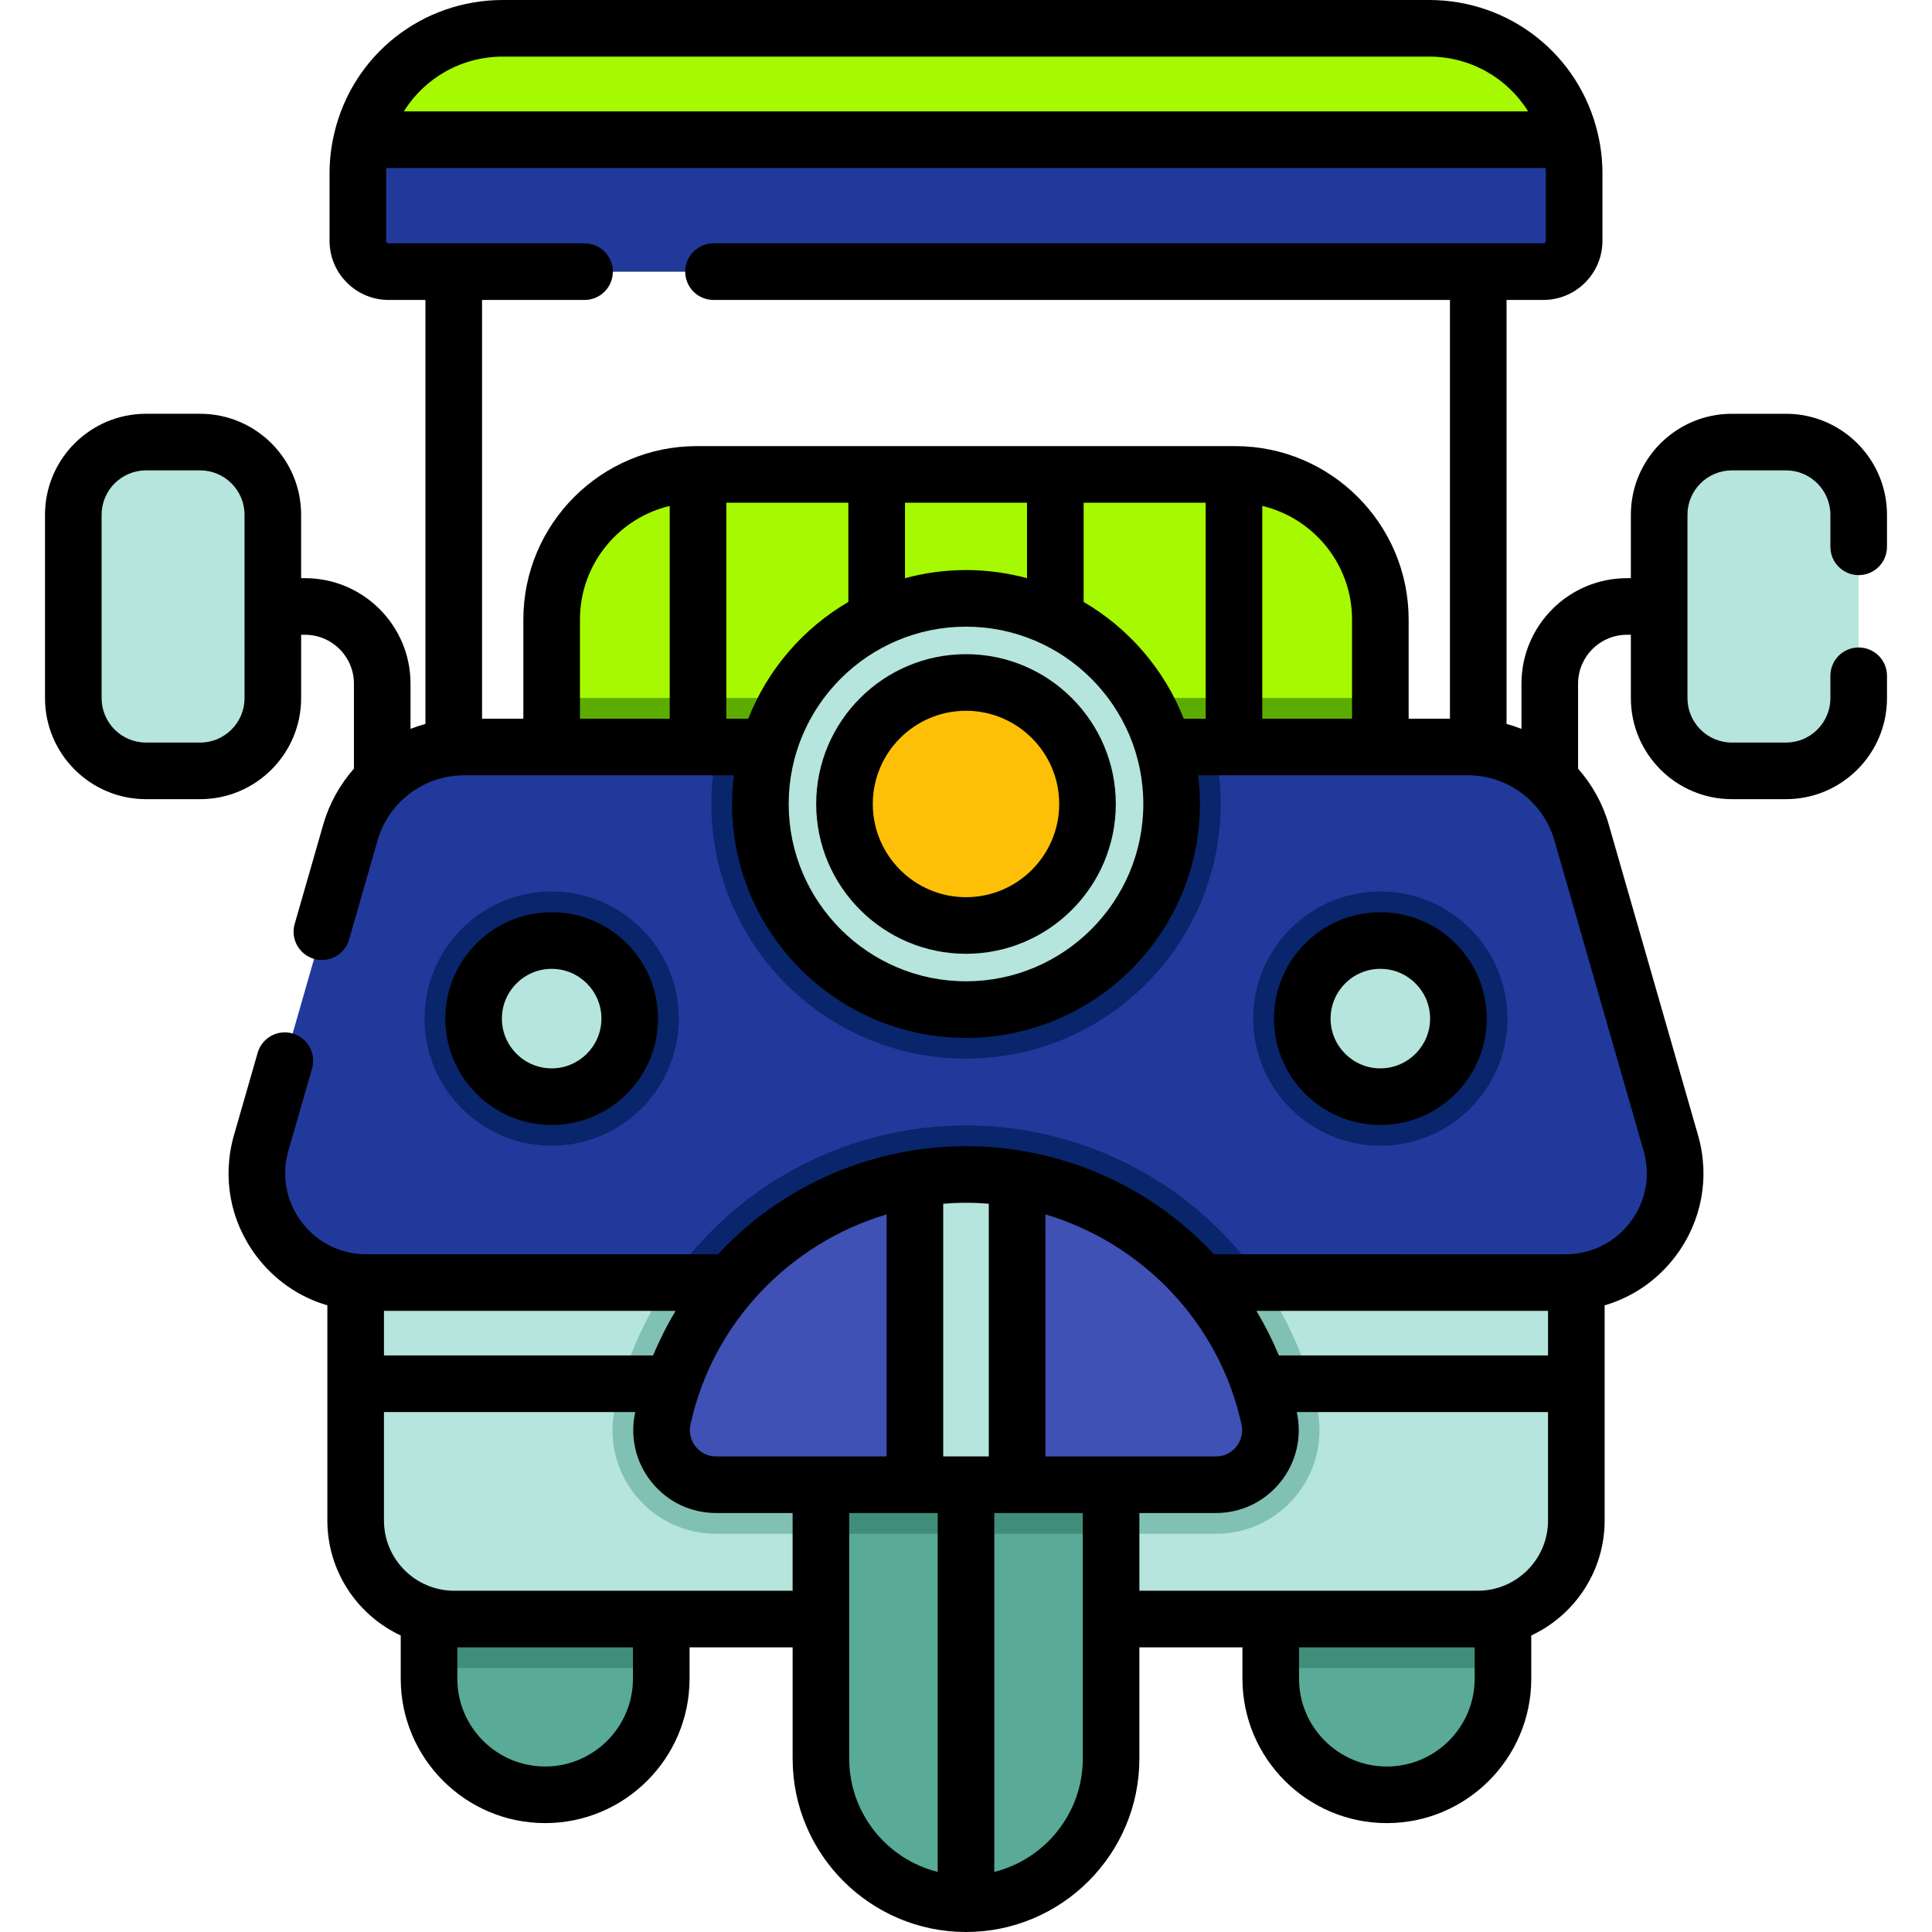 <?xml version="1.0" encoding="iso-8859-1"?>
<!-- Generator: Adobe Illustrator 19.0.0, SVG Export Plug-In . SVG Version: 6.00 Build 0)  -->
<svg xmlns="http://www.w3.org/2000/svg" xmlns:xlink="http://www.w3.org/1999/xlink" version="1.1" id="Capa_1" x="0px" y="0px" viewBox="0 0 512 512" style="enable-background:new 0 0 512 512;" xml:space="preserve" width="512" height="512">
<g id="XMLID_393_">
	<g id="XMLID_394_">
		<g id="XMLID_395_">
			<g id="XMLID_396_">
				<path id="XMLID_3170_" style="fill:#B5E5DC;" d="M473.31,204.288h-14.351c-10.638,0-19.262-8.624-19.262-19.262v-48.608      c0-10.638,8.624-19.262,19.262-19.262h14.351c10.638,0,19.262,8.624,19.262,19.262v48.608      C492.572,195.664,483.948,204.288,473.31,204.288z"/>
			</g>
			<g id="XMLID_397_">
				<path id="XMLID_3168_" style="fill:#B5E5DC;" d="M38.69,204.288h14.351c10.638,0,19.262-8.624,19.262-19.262v-48.608      c0-10.638-8.624-19.262-19.262-19.262H38.69c-10.638,0-19.262,8.624-19.262,19.262v48.608      C19.428,195.664,28.052,204.288,38.69,204.288z"/>
			</g>
		</g>
		<g id="XMLID_398_">
			<path id="XMLID_399_" style="fill:#59AA97;" d="M175.24,404.39v40.48c0,8.5-3.44,16.19-9.01,21.76     c-5.57,5.57-13.27,9.01-21.76,9.01c-17,0-30.77-13.77-30.77-30.77v-40.48H175.24z"/>
			<path id="XMLID_400_" style="fill:#408E79;" d="M113.7,404.39h61.54v37.67h-54.87c-2.27,0-4.5-0.19-6.67-0.57V404.39z"/>
			<path id="XMLID_401_" style="fill:#59AA97;" d="M398.3,404.39v40.48c0,8.5-3.44,16.19-9.01,21.76     c-5.57,5.57-13.26,9.01-21.76,9.01c-16.99,0-30.77-13.77-30.77-30.77v-40.48H398.3z"/>
			<path id="XMLID_402_" style="fill:#408E79;" d="M398.3,404.39v37.1c-2.17,0.38-4.4,0.57-6.67,0.57h-54.87v-37.67H398.3z"/>
		</g>
		<path id="XMLID_405_" style="fill:#A6F900;" d="M417.165,45.935v17.897c0,4.506-3.653,8.158-8.158,8.158H102.993    c-4.506,0-8.158-3.653-8.158-8.158V45.935c0-3.07,0.357-6.057,1.05-8.913C99.893,20.094,115.118,7.5,133.28,7.5H378.72    c18.162,0,33.387,12.594,37.395,29.522C416.808,39.878,417.165,42.866,417.165,45.935z"/>
		<path id="XMLID_406_" style="fill:#21399B;" d="M417.165,45.935v17.897c0,4.506-3.653,8.158-8.158,8.158H102.993    c-4.506,0-8.158-3.653-8.158-8.158V45.935c0-3.07,0.357-6.057,1.05-8.913h320.229C416.808,39.878,417.165,42.866,417.165,45.935z"/>
		<path id="XMLID_409_" style="fill:#A6F900;" d="M365.81,164.19v65.34H146.19v-65.34c0-21.24,17.23-38.47,38.47-38.47h142.68    C348.58,125.72,365.81,142.95,365.81,164.19z"/>
		<rect id="XMLID_412_" x="146.19" y="184.96" style="fill:#5CAC00;" width="219.62" height="44.57"/>
		<path id="XMLID_3150_" style="fill:#B5E5DC;" d="M391.631,429.063H120.369c-14.423,0-26.115-11.692-26.115-26.115v-98.6h323.492    v98.6C417.746,417.371,406.054,429.063,391.631,429.063z"/>
		<path id="XMLID_413_" style="fill:#80C1B4;" d="M189.768,406.468c-8.341,0-16.127-3.725-21.361-10.219    c-5.241-6.504-7.23-14.917-5.455-23.083c4.545-20.916,16.229-39.924,32.902-53.521c16.918-13.799,38.278-21.397,60.146-21.397    s43.229,7.599,60.146,21.397c16.673,13.598,28.357,32.605,32.902,53.521c1.775,8.166-0.214,16.579-5.455,23.083    c-5.234,6.494-13.021,10.219-21.361,10.219H189.768z"/>
		<path id="XMLID_414_" style="fill:#21399B;" d="M414.91,339.9H97.09c-19.29,0-33.2-18.47-27.87-37.01l23.65-82.3    c3.85-13.4,16.11-22.63,30.05-22.63h266.16c13.94,0,26.2,9.23,30.05,22.63l23.65,82.3C448.11,321.43,434.2,339.9,414.91,339.9z"/>
		<path id="XMLID_417_" style="fill:#09256B;" d="M365.806,303.628c-18.575,0-33.688-15.112-33.688-33.688    s15.112-33.688,33.688-33.688s33.688,15.112,33.688,33.688S384.381,303.628,365.806,303.628z"/>
		<path id="XMLID_420_" style="fill:#09256B;" d="M146.194,303.628c-18.575,0-33.688-15.112-33.688-33.688    s15.112-33.688,33.688-33.688s33.688,15.112,33.688,33.688S164.77,303.628,146.194,303.628z"/>
		<path id="XMLID_423_" style="fill:#09256B;" d="M323.49,213.06c0,37.22-30.28,67.49-67.49,67.49s-67.49-30.27-67.49-67.49    c0-5.19,0.59-10.24,1.7-15.1h131.58C322.9,202.82,323.49,207.87,323.49,213.06z"/>
		<path id="XMLID_426_" style="fill:#09256B;" d="M334.7,339.9H177.3c5.14-7.57,11.39-14.41,18.55-20.26    c16.92-13.79,38.28-21.39,60.15-21.39s43.23,7.6,60.15,21.39C323.31,325.49,329.56,332.33,334.7,339.9z"/>
		<path id="XMLID_427_" style="fill:#59AA97;" d="M294.45,362.14v103.91c0,21.24-17.22,38.45-38.45,38.45s-38.45-17.21-38.45-38.45    V362.14H294.45z"/>
		<rect id="XMLID_428_" x="217.55" y="362.14" style="fill:#408E79;" width="76.9" height="44.33"/>
		<path id="XMLID_431_" style="fill:#3F51B4;" d="M322.23,393.47H189.77c-9.23,0-16.07-8.53-14.12-17.54    c7.1-32.66,33.59-58.07,66.81-63.57c4.4-0.73,8.93-1.11,13.54-1.11s9.14,0.38,13.54,1.11c33.22,5.5,59.71,30.91,66.81,63.57    C338.3,384.94,331.46,393.47,322.23,393.47z"/>
		<path id="XMLID_432_" style="fill:#B5E5DC;" d="M269.54,312.36v81.11h-27.08v-81.11c4.4-0.73,8.93-1.11,13.54-1.11    S265.14,311.63,269.54,312.36z"/>
		<circle id="XMLID_3129_" style="fill:#B5E5DC;" cx="256" cy="213.063" r="54.491"/>
		<circle id="XMLID_3126_" style="fill:#FEC007;" cx="256" cy="213.063" r="32.199"/>
		<g id="XMLID_433_">
			<g id="XMLID_435_">
				<circle id="XMLID_3125_" style="fill:#B5E5DC;" cx="365.805" cy="269.941" r="20.687"/>
			</g>
			<g id="XMLID_436_">
				<circle id="XMLID_3123_" style="fill:#B5E5DC;" cx="146.195" cy="269.941" r="20.687"/>
			</g>
		</g>
	</g>
	<g id="XMLID_437_">
		<path id="XMLID_438_" d="M492.571,152.411c4.143,0,7.5-3.357,7.5-7.5v-8.493c0-14.757-12.005-26.762-26.762-26.762h-14.351    c-14.757,0-26.763,12.005-26.763,26.762v16.804h-1.039c-15.413,0-27.952,12.54-27.952,27.953v11.986    c-1.288-0.509-2.608-0.946-3.952-1.316V79.49h9.754c8.634,0,15.658-7.024,15.658-15.658V45.936c0-3.537-0.409-7.027-1.192-10.35    c-0.011-0.056-0.023-0.112-0.035-0.168c-0.01-0.041-0.016-0.082-0.026-0.123C418.494,14.514,400.115,0,378.72,0H133.28    c-21.396,0-39.774,14.514-44.683,35.253c-0.012,0.048-0.019,0.097-0.031,0.146c-0.015,0.067-0.03,0.134-0.043,0.202    c-0.783,3.344-1.189,6.817-1.189,10.335v17.896c0,8.634,7.024,15.658,15.658,15.658h9.754v112.354    c-1.344,0.37-2.664,0.807-3.952,1.316v-11.986c0-15.413-12.539-27.953-27.952-27.953h-1.039v-16.804    c0-14.757-12.005-26.762-26.762-26.762H38.69c-14.757,0-26.762,12.005-26.762,26.762v48.607c0,14.757,12.005,26.763,26.762,26.763    h14.352c14.757,0,26.762-12.006,26.762-26.763v-16.804h1.039c7.142,0,12.952,5.811,12.952,12.953v22.526    c-3.698,4.199-6.524,9.222-8.133,14.82l-7.563,26.319c-1.145,3.98,1.155,8.136,5.137,9.279c0.692,0.199,1.389,0.294,2.075,0.294    c3.259,0,6.259-2.142,7.204-5.431l7.563-26.319c2.911-10.127,12.303-17.2,22.841-17.2h71.573    c-0.306,2.493-0.483,5.026-0.483,7.601c0,34.182,27.809,61.99,61.99,61.99s61.99-27.809,61.99-61.99    c0-2.575-0.176-5.107-0.483-7.601h71.573c10.538,0,19.93,7.073,22.841,17.2l23.653,82.302c1.882,6.549,0.61,13.427-3.489,18.869    c-4.099,5.443-10.358,8.565-17.172,8.565H321.7c-2.805-3.022-5.812-5.869-9.029-8.492c-15.939-13.001-36.066-20.16-56.671-20.16    s-40.731,7.159-56.671,20.16c-3.216,2.623-6.224,5.47-9.029,8.492H97.086c-6.813,0-13.073-3.122-17.172-8.565    c-4.1-5.442-5.371-12.32-3.489-18.869l6.267-21.805c1.145-3.98-1.155-8.136-5.137-9.279c-3.979-1.143-8.135,1.154-9.279,5.137    l-6.267,21.805c-3.195,11.118-1.036,22.795,5.923,32.036c4.817,6.397,11.394,10.902,18.822,13.071v57.019    c0,13.473,7.972,25.114,19.443,30.471v11.453c0,21.103,17.169,38.271,38.271,38.271s38.271-17.169,38.271-38.271v-8.309h27.313    v29.489C210.053,491.388,230.665,512,256,512s45.947-20.612,45.947-45.947v-29.489h27.313v8.309    c0,21.103,17.169,38.271,38.271,38.271s38.271-17.169,38.271-38.271v-11.453c11.471-5.357,19.443-16.998,19.443-30.471v-57.019    c7.428-2.169,14.005-6.674,18.822-13.071c6.959-9.241,9.118-20.918,5.923-32.036l-23.653-82.302    c-1.609-5.598-4.435-10.621-8.133-14.82v-22.526c0-7.143,5.811-12.953,12.952-12.953h1.039v16.804    c0,14.757,12.006,26.762,26.763,26.762h14.351c14.757,0,26.762-12.005,26.762-26.762v-5.937c0-4.143-3.357-7.5-7.5-7.5    s-7.5,3.357-7.5,7.5v5.937c0,6.485-5.276,11.762-11.762,11.762h-14.351c-6.486,0-11.763-5.276-11.763-11.762v-48.607    c0-6.485,5.276-11.762,11.763-11.762h14.351c6.485,0,11.762,5.276,11.762,11.762v8.493    C485.071,149.054,488.429,152.411,492.571,152.411z M64.804,185.025c0,6.486-5.276,11.763-11.762,11.763H38.69    c-6.485,0-11.762-5.276-11.762-11.763v-48.607c0-6.485,5.276-11.762,11.762-11.762h14.352c6.485,0,11.762,5.276,11.762,11.762    V185.025z M410.246,347.399v11.807h-71.329c-1.691-4.077-3.683-8.023-5.952-11.807H410.246z M329.017,377.52    c0.451,2.076-0.053,4.213-1.384,5.864c-0.778,0.965-2.514,2.584-5.4,2.584H277.04v-64.143    C302.658,329.437,323.154,350.541,329.017,377.52z M262.04,319.003v66.965h-12.08v-66.965c1.997-0.164,4.011-0.256,6.04-0.256    S260.043,318.839,262.04,319.003z M234.96,321.825v64.143h-45.192c-2.887,0-4.622-1.619-5.4-2.584    c-1.331-1.651-1.835-3.788-1.384-5.864C188.846,350.541,209.342,329.437,234.96,321.825z M173.083,359.206h-71.329v-11.807h77.281    C176.766,351.183,174.774,355.129,173.083,359.206z M167.74,444.872c0,12.832-10.439,23.271-23.271,23.271    s-23.271-10.439-23.271-23.271v-8.309h46.543V444.872z M120.369,421.563c-10.265,0-18.615-8.351-18.615-18.615v-28.742h66.602    c-0.01,0.043-0.021,0.085-0.031,0.128c-1.419,6.532,0.171,13.262,4.363,18.463c4.186,5.192,10.41,8.171,17.079,8.171h20.285    v20.596H120.369z M225.053,466.053v-65.085H248.5v95.108C235.048,492.714,225.053,480.531,225.053,466.053z M263.5,496.076    v-95.108h23.447v65.085C286.947,480.531,276.952,492.714,263.5,496.076z M367.531,468.144c-12.832,0-23.271-10.439-23.271-23.271    v-8.309h46.543v8.309C390.803,457.704,380.363,468.144,367.531,468.144z M391.631,421.563h-89.684v-20.596h20.285    c6.669,0,12.894-2.979,17.079-8.171c4.192-5.201,5.782-11.931,4.363-18.463c-0.009-0.043-0.021-0.085-0.031-0.128h66.602v28.742    C410.246,413.213,401.896,421.563,391.631,421.563z M133.28,15H378.72c10.957,0,20.733,5.65,26.251,14.522H107.022    C112.534,20.658,122.316,15,133.28,15z M154.911,79.49c4.143,0,7.5-3.357,7.5-7.5s-3.357-7.5-7.5-7.5h-51.918    c-0.363,0-0.658-0.295-0.658-0.658V45.936c0-0.473,0.02-0.943,0.041-1.413h307.248c0.021,0.47,0.041,0.94,0.041,1.413v17.896    c0,0.363-0.295,0.658-0.658,0.658H189.089c-4.143,0-7.5,3.357-7.5,7.5s3.357,7.5,7.5,7.5h195.164v110.973h-10.947v-26.273    c0-25.345-20.62-45.965-45.966-45.965H184.66c-25.346,0-45.966,20.62-45.966,45.965v26.273h-10.947V79.49H154.911z     M334.519,134.074c13.623,3.247,23.787,15.513,23.787,30.116v26.273h-23.787V134.074z M256,151.073    c-5.595,0-11.014,0.758-16.173,2.154v-20.002h32.346v20.002C267.014,151.831,261.595,151.073,256,151.073z M177.481,190.463    h-23.787v-26.273c0-14.603,10.164-26.868,23.787-30.116V190.463z M192.481,190.463v-57.238h32.346v26.291    c-11.979,7.001-21.404,17.898-26.533,30.948H192.481z M256,260.054c-25.91,0-46.99-21.08-46.99-46.99s21.08-46.99,46.99-46.99    s46.99,21.08,46.99,46.99S281.91,260.054,256,260.054z M287.173,159.515v-26.291h32.346v57.238h-5.813    C308.577,177.414,299.152,166.516,287.173,159.515z"/>
		<path id="XMLID_460_" d="M256,173.364c-21.891,0-39.699,17.809-39.699,39.699s17.809,39.699,39.699,39.699    s39.699-17.809,39.699-39.699S277.891,173.364,256,173.364z M256,237.763c-13.619,0-24.699-11.08-24.699-24.699    s11.08-24.699,24.699-24.699s24.699,11.08,24.699,24.699S269.619,237.763,256,237.763z"/>
		<path id="XMLID_463_" d="M393.993,269.94c0-15.543-12.645-28.188-28.188-28.188s-28.188,12.645-28.188,28.188    s12.645,28.188,28.188,28.188S393.993,285.483,393.993,269.94z M352.618,269.94c0-7.271,5.916-13.188,13.188-13.188    s13.188,5.916,13.188,13.188s-5.916,13.188-13.188,13.188S352.618,277.212,352.618,269.94z"/>
		<path id="XMLID_466_" d="M174.382,269.94c0-15.543-12.645-28.188-28.188-28.188s-28.188,12.645-28.188,28.188    s12.645,28.188,28.188,28.188S174.382,285.483,174.382,269.94z M133.007,269.94c0-7.271,5.916-13.188,13.188-13.188    s13.188,5.916,13.188,13.188s-5.916,13.188-13.188,13.188S133.007,277.212,133.007,269.94z"/>
	</g>
</g>















</svg>
